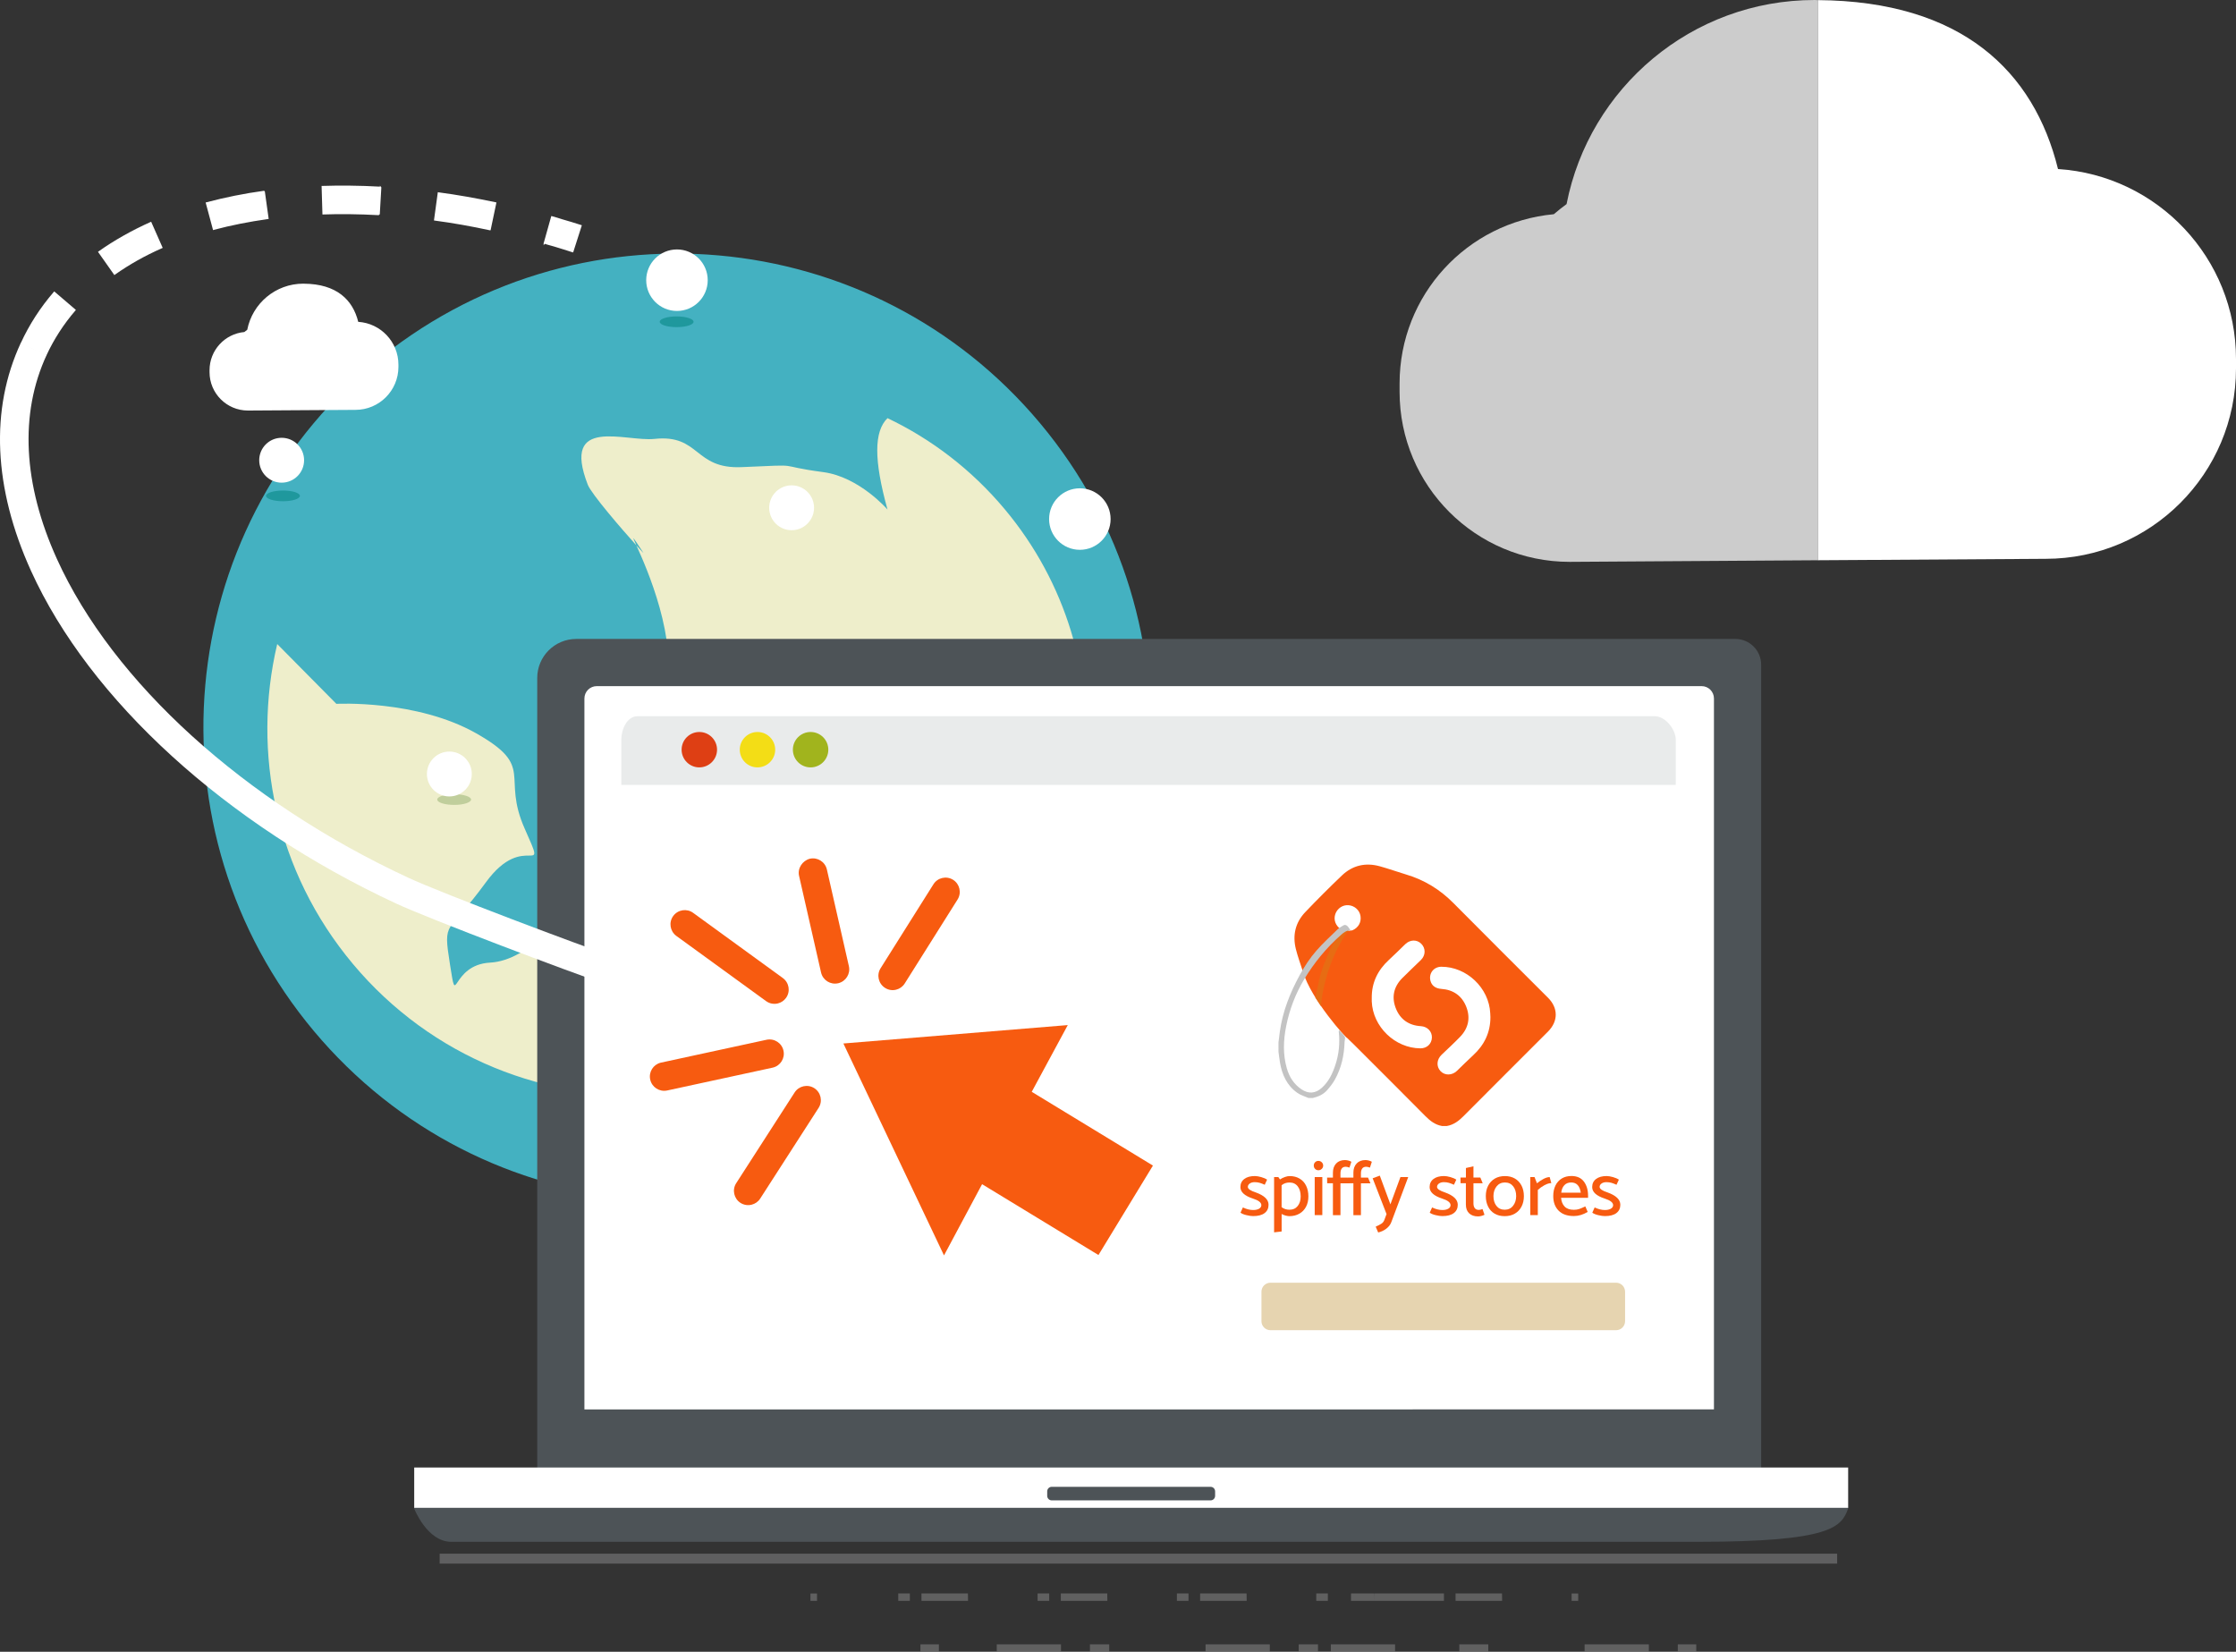<?xml version="1.0" encoding="utf-8"?>
<!-- Generator: Adobe Illustrator 25.2.1, SVG Export Plug-In . SVG Version: 6.00 Build 0)  -->
<svg version="1.1" id="Layer_1" xmlns="http://www.w3.org/2000/svg" xmlns:xlink="http://www.w3.org/1999/xlink" x="0px" y="0px"
	 viewBox="0 0 625.98 462.4" style="enable-background:new 0 0 625.98 462.4;" xml:space="preserve">
<rect x="0" y="0" width="625.98" height="462.4" fill="#333333" stroke="none"/>
<style type="text/css">
	.st0{opacity:0.6;fill:#7E7E7F;}
	.st1{opacity:0.6;}
	.st2{fill:#7E7E7F;}
	.st3{fill:#44B1C1;}
	.st4{fill:#EEEECB;}
	.st5{fill:#4D5357;}
	.st6{fill:#FFFFFF;}
	.st7{fill:#E6D4B0;}
	.st8{fill:#E9EBEB;}
	.st9{fill:#DE3F14;}
	.st10{fill:#F3DD16;}
	.st11{fill:#A1B41D;}
	.st12{fill:#F75B10;}
	.st13{fill:#1F989D;}
	.st14{fill:#C0CE9C;}
	.st15{opacity:0.75;fill:#FFFFFF;}
	.st16{fill-rule:evenodd;clip-rule:evenodd;fill:#E76C13;}
	.st17{fill-rule:evenodd;clip-rule:evenodd;fill:#C3C3C3;}
</style>
<g>
	<rect x="123.08" y="434.95" class="st0" width="391.24" height="2.78"/>
	<g class="st1">
		<rect x="469.71" y="460.33" class="st2" width="5.17" height="2.07"/>
		<path class="st2" d="M461.61,462.4h-17.99v-2.07h17.99V462.4z M416.65,462.4h-8.11v-2.07h8.11V462.4z M390.56,462.4h-17.99v-2.07
			h17.99V462.4z"/>
		<path class="st2" d="M368.98,462.4h-5.4v-2.07h5.4V462.4z M355.48,462.4H337.5v-2.07h17.99V462.4z M310.53,462.4h-5.4v-2.07h5.4
			V462.4z M297.03,462.4h-17.99v-2.07h17.99V462.4z"/>
		<rect x="257.68" y="460.33" class="st2" width="5.17" height="2.07"/>
	</g>
	<g class="st1">
		<rect x="439.99" y="446.1" class="st2" width="1.84" height="2.06"/>
		<path class="st2" d="M420.53,448.15h-13.04v-2.06h13L420.53,448.15z M404.24,448.15h-19.5v-2.06h19.5V448.15z M384.74,448.15
			h-6.52v-2.06h6.48L384.74,448.15z"/>
		<path class="st2" d="M371.74,448.15h-3.25v-2.06h3.25V448.15z M349.02,448.15h-13.04v-2.06h13L349.02,448.15z M332.73,448.15
			h-3.25v-2.06h3.25V448.15z M310.01,448.15h-13.03v-2.06h13L310.01,448.15z M293.73,448.15h-3.25v-2.06h3.25V448.15z
			 M271.01,448.15h-13.04v-2.06h13L271.01,448.15z M254.72,448.15h-3.25v-2.06h3.25V448.15z"/>
		<rect x="226.89" y="446.1" class="st2" width="1.84" height="2.06"/>
	</g>
</g>
<g>
	<path class="st3" d="M87.86,288.63c46.99,56.14,130.6,63.56,186.74,16.57c56.14-46.99,63.56-130.59,16.56-186.74
		c-46.99-56.14-130.6-63.55-186.73-16.57C48.28,148.89,40.87,232.49,87.86,288.63z"/>
	<g>
		<path class="st4" d="M248.46,142.64c0,0-7.87-9.12-17.97-10.47c-14.4-1.92-4.43-2.22-22.84-1.4c-13.43,0.6-11.63-9.27-24.44-7.9
			c-8.09,0.86-26.18-6.58-18.66,12.82c1,2.59,9.65,12.61,13.61,16.99c-1.32-2.93-1.31-2.87,1.93,2.03c0.17,0.25-0.62-0.58-1.93-2.03
			c2.83,6.27,11.77,26.28,8.25,41.91c-5.17,22.92,14.39,17.19,19.62,23.44c5.23,6.25,21.67,5.05,47.24-5
			c11.77-4.63,27.76,17.44,9.04,20.96c-18.73,3.52-38.79,29.97-18.59,27.72c18.47-2.07,20.01,13.82,19.32,23.36
			c2.04-1.46,4.04-3,5.99-4.64c41.46-34.7,46.94-96.43,12.24-137.89c-9.3-11.11-20.54-19.63-32.81-25.48
			C244.65,120.8,244.62,128.8,248.46,142.64z"/>
		<path class="st4" d="M188.49,285.2c8.02-18.44,9.14-31.11-1.81-33.67c-10.94-2.56-12.38-4.29-20.72-0.24
			c-8.34,4.05-17.51,17.59-28.74,18.19c-11.23,0.6-9.19,13.55-11.23,0.6c-2.04-12.95-0.88-8.06,10.02-23.05
			c10.91-14.99,17.56-0.04,10.91-14.99c-6.66-14.96,3.13-17.27-13.59-26.74c-16.71-9.47-39.16-8.26-39.16-8.26l-16.56-16.74
			c-7.18,30.42-0.43,63.73,21.18,89.54c22.07,26.37,54.56,38.85,86.42,36.48C184.27,301.89,184.27,294.91,188.49,285.2z"/>
	</g>
</g>
<path class="st5" d="M493.04,411.25H150.4V189.8c0-6.04,4.89-10.93,10.93-10.93h324.49c3.99,0,7.23,3.24,7.23,7.23V411.25z"/>
<path class="st6" d="M163.61,394.56V195.54c0-1.91,1.55-3.46,3.46-3.46h309.31c1.91,0,3.45,1.55,3.45,3.46v199.02H163.61z"/>
<path class="st6" d="M517.4,410.82H344.52c-19.2,0-42.42,0-55.72,0H115.96v11.32H517.4V410.82z"/>
<path class="st5" d="M115.96,422.13v0.21c0,0,3.62,9.29,10.38,9.29h348.79c37.96,0,40.35-4.25,42.26-9.29v-0.21H115.96z"/>
<path class="st5" d="M293.17,418.76c0,0.7,0.57,1.27,1.27,1.27h44.47c0.7,0,1.27-0.57,1.27-1.27v-1.26c0-0.7-0.57-1.27-1.27-1.27
	h-44.47c-0.7,0-1.27,0.57-1.27,1.27V418.76z"/>
<g>
	<path class="st6" d="M443.16,219.98h10.45H443.16z"/>
	<path class="st6" d="M442.22,219.03h12.34H442.22z M452.66,220.93h-8.54H452.66z"/>
</g>
<rect x="172.26" y="197.78" class="st6" width="297.33" height="186.01"/>
<path class="st7" d="M355.68,372.39h96.74c1.4,0,2.53-1.13,2.53-2.53v-8.24c0-1.4-1.13-2.53-2.53-2.53h-96.74
	c-1.4,0-2.53,1.13-2.53,2.53v8.24C353.14,371.25,354.28,372.39,355.68,372.39z"/>
<path class="st8" d="M469.14,207.07c0-2.83-2.87-6.57-5.9-6.57H178.52c-3.03,0-4.58,3.74-4.58,6.57v12.65h295.2V207.07z"/>
<g>
	<path class="st9" d="M200.74,209.87c0-2.73-2.22-4.95-4.96-4.95c-2.74,0-4.96,2.22-4.96,4.95c0,2.74,2.22,4.96,4.96,4.96
		C198.52,214.82,200.74,212.6,200.74,209.87z"/>
	<path class="st10" d="M217.02,209.87c0-2.73-2.22-4.95-4.96-4.95c-2.73,0-4.96,2.22-4.96,4.95c0,2.74,2.22,4.96,4.96,4.96
		C214.8,214.82,217.02,212.6,217.02,209.87z"/>
	<path class="st11" d="M231.89,209.87c0-2.73-2.22-4.95-4.96-4.95s-4.96,2.22-4.96,4.95c0,2.74,2.22,4.96,4.96,4.96
		S231.89,212.6,231.89,209.87z"/>
</g>
<g>
	<path class="st6" d="M12.98,99.53l-7.23-3.35l0.08-0.16c2.36-5.15,5.47-9.94,9.22-14.29l0.12-0.16l6.07,5.19l-0.12,0.16
		c-3.27,3.79-5.99,7.99-8.07,12.46L12.98,99.53z M32.02,77.01l-4.59-6.51l0.16-0.12c4.39-3.11,9.3-5.87,14.53-8.22l0.2-0.08
		l3.23,7.31l-0.16,0.08c-4.83,2.11-9.26,4.63-13.22,7.42L32.02,77.01z M160.46,70.66l-0.2-0.04c-1.64-0.52-3.35-1.08-5.11-1.6
		c-0.56-0.16-1.16-0.32-1.72-0.48l-0.92-0.28l-0.32,0.4v-0.64l0.04-0.04l2.11-7.51l0.16,0.04c1,0.28,1.96,0.56,2.92,0.88
		c1.72,0.48,3.51,1.04,5.27,1.6l0.2,0.08L160.46,70.66z M137.34,64.47h-0.2c-5.15-1.12-10.34-2.04-15.45-2.72l-0.2-0.04l1.08-7.91
		l0.2,0.04c5.15,0.68,10.54,1.64,16.01,2.79l0.2,0.04L137.34,64.47z M59.65,64.43l-2.08-7.75l0.2-0.04
		c5.11-1.36,10.54-2.47,16.13-3.23l0.24,0.16l1.08,7.71l-0.2,0.04c-5.35,0.76-10.42,1.76-15.17,3.03L59.65,64.43z M106.08,60.24
		c-5.59-0.32-11.18-0.36-15.57-0.2h-0.24l-0.24-7.99h0.2c4.55-0.16,10.58-0.12,16.13,0.2v-0.28l0.4,0.48l-0.44,7.59h-0.2
		L106.08,60.24z"/>
	<path class="st6" d="M169.22,275.38c-8.97-2.98-48.86-18.04-58.28-22.42c-47.6-22.11-85.83-56.94-102.27-93.18
		C-1.83,136.64-2.81,114.58,5.82,96l7.24,3.37c-7.62,16.41-6.63,36.16,2.88,57.12c15.67,34.54,52.44,67.9,98.36,89.23
		c9.25,4.3,48.58,19.14,57.44,22.08L169.22,275.38z"/>
</g>
<g>
	<polygon class="st12" points="288.84,305.65 298.93,286.97 236.11,292.12 264.28,351.45 274.94,331.51 307.52,351.34 322.77,326.3 
			"/>
	<g>
		<path class="st12" d="M237.65,270.48l-6.16-27.07c-0.49-2.15-2.63-3.5-4.78-3.01c-2.02,0.53-3.49,2.63-3.01,4.78l6.16,27.07
			c0.49,2.15,2.63,3.5,4.78,3.01c0.03-0.01,0.06-0.02,0.08-0.02C236.83,274.71,238.13,272.6,237.65,270.48z"/>
	</g>
	<g>
		<path class="st12" d="M250.88,277.06c0.97-0.24,1.84-0.84,2.41-1.75l14.79-23.5c1.17-1.87,0.61-4.33-1.25-5.51
			c-1.87-1.18-4.34-0.61-5.51,1.25l-14.79,23.5c-1.18,1.87-0.62,4.33,1.25,5.51C248.74,277.18,249.87,277.32,250.88,277.06z"/>
	</g>
	<g>
		<path class="st12" d="M214.47,280.26c0.99,0.72,2.21,0.92,3.32,0.64c0.87-0.22,1.68-0.74,2.25-1.52c1.3-1.79,0.9-4.28-0.88-5.58
			l-25.11-18.25c-1.77-1.29-4.27-0.91-5.58,0.88c-1.3,1.78-0.9,4.28,0.88,5.58L214.47,280.26z"/>
	</g>
	<g>
		<path class="st12" d="M216.41,298.86c2.08-0.52,3.39-2.61,2.93-4.72c-0.46-2.16-2.59-3.52-4.75-3.06l-29.51,6.39
			c-0.04,0.01-0.08,0.02-0.13,0.03c-2.08,0.52-3.39,2.61-2.92,4.72c0.46,2.15,2.59,3.52,4.74,3.06l29.51-6.39
			C216.32,298.89,216.37,298.88,216.41,298.86z"/>
	</g>
	<g>
		<path class="st12" d="M222.46,305.83l-16.35,25.39c-1.2,1.85-0.66,4.32,1.19,5.52c0.97,0.62,2.1,0.77,3.13,0.51
			c0.95-0.24,1.82-0.82,2.39-1.71l16.35-25.39c1.19-1.85,0.66-4.32-1.2-5.52C226.12,303.45,223.65,303.98,222.46,305.83z"/>
	</g>
</g>
<path class="st6" d="M198.13,78.44c0-4.75-3.86-8.61-8.61-8.61c-4.76,0-8.61,3.86-8.61,8.61c0,4.75,3.85,8.61,8.61,8.61
	C194.27,87.05,198.13,83.19,198.13,78.44z"/>
<path class="st6" d="M85.13,128.84c0-3.47-2.81-6.28-6.28-6.28c-3.47,0-6.28,2.81-6.28,6.28c0,3.47,2.81,6.28,6.28,6.28
	C82.32,135.12,85.13,132.31,85.13,128.84z"/>
<path class="st6" d="M227.9,142.15c0-3.47-2.81-6.28-6.28-6.28c-3.47,0-6.28,2.81-6.28,6.28s2.81,6.28,6.28,6.28
	C225.09,148.43,227.9,145.62,227.9,142.15z"/>
<path class="st6" d="M310.92,145.31c0-4.75-3.86-8.61-8.61-8.61c-4.76,0-8.61,3.86-8.61,8.61c0,4.75,3.85,8.61,8.61,8.61
	C307.06,153.92,310.92,150.07,310.92,145.31z"/>
<path class="st13" d="M194.17,90.08c0,0.83-2.12,1.5-4.74,1.5c-2.62,0-4.74-0.67-4.74-1.5c0-0.83,2.12-1.5,4.74-1.5
	C192.05,88.59,194.17,89.26,194.17,90.08z"/>
<ellipse class="st13" cx="79.22" cy="138.82" rx="4.74" ry="1.5"/>
<path class="st14" d="M131.88,223.83c0,0.83-2.13,1.5-4.74,1.5c-2.62,0-4.74-0.67-4.74-1.5c0-0.83,2.12-1.5,4.74-1.5
	C129.75,222.34,131.88,223.01,131.88,223.83z"/>
<path class="st6" d="M132.08,216.68c0-3.47-2.81-6.28-6.28-6.28c-3.47,0-6.28,2.81-6.28,6.28c0,3.47,2.81,6.28,6.28,6.28
	C129.27,222.96,132.08,220.15,132.08,216.68z"/>
<path class="st6" d="M100.29,90.1c-1.52-6.18-6.08-10.62-15.19-10.68c-0.07,0-0.13-0.01-0.19-0.01c-7.78,0-14.25,5.55-15.69,12.9
	c-0.28,0.21-0.55,0.42-0.81,0.64c-5.47,0.5-9.75,5.1-9.75,10.7v0.53c0,5.94,4.81,10.75,10.75,10.75l15.69-0.1l14.4-0.09
	c6.66,0,12.04-5.39,12.04-12.04v-0.59C111.55,95.72,106.58,90.5,100.29,90.1z"/>
<path class="st15" d="M508.03,0c-34.44,0-63.1,24.59-69.46,57.13c-1.25,0.92-2.43,1.86-3.58,2.84
	c-24.21,2.23-43.17,22.57-43.17,47.38v2.35c0,26.29,21.31,47.59,47.61,47.59l69.46-0.45V0.03C508.61,0.03,508.34,0,508.03,0z"/>
<path class="st6" d="M576.15,47.32c-6.74-27.35-26.92-47.01-67.25-47.29v156.81l63.78-0.4c29.45,0,53.3-23.88,53.3-53.31v-2.62
	C625.98,72.23,603.97,49.11,576.15,47.32z"/>
<path class="st12" d="M364.74,271.93c-0.67-2.07-1.42-4.12-1.95-6.22c-0.98-3.9-0.15-7.45,2.63-10.37
	c3.34-3.5,6.76-6.92,10.26-10.26c2.98-2.84,6.6-3.66,10.56-2.58c2.49,0.68,4.92,1.57,7.4,2.31c5.12,1.52,9.49,4.21,13.25,8
	c8.79,8.87,17.65,17.68,26.49,26.51c2.88,2.88,2.88,6.58-0.02,9.48c-7.88,7.88-15.77,15.74-23.62,23.64
	c-1.34,1.35-2.77,2.45-4.68,2.78c-0.46,0-0.92,0-1.38,0c-1.89-0.34-3.29-1.41-4.62-2.75c-6.64-6.71-13.34-13.37-20.01-20.04
	c-0.61-0.61-1.23-1.2-1.94-1.88C377.1,290.89,367.07,279.93,364.74,271.93z M417.25,284.71c-0.02-0.34-0.03-0.69-0.05-1.03
	c-0.31-7.09-6.59-13.07-13.7-13.04c-2.13,0.01-3.56,1.85-3.04,3.92c0.35,1.37,1.42,2.16,3.05,2.28c3.37,0.23,5.78,1.94,6.99,5.04
	c1.2,3.08,0.59,5.97-1.73,8.37c-1.67,1.73-3.44,3.36-5.18,5.02c-1.39,1.31-1.54,3.29-0.31,4.59c1.21,1.28,3.24,1.24,4.6-0.08
	c1.51-1.47,3.01-2.95,4.56-4.38C415.57,292.51,417.26,289,417.25,284.71z M384.03,279.44c0,0.3-0.01,0.6,0,0.89
	c0.28,7.1,6.49,13.1,13.61,13.15c1.83,0.01,3.17-1.24,3.23-3.02c0.05-1.73-1.29-3.08-3.09-3.19c-3.4-0.2-5.83-1.92-7.04-5.06
	c-1.19-3.09-0.56-5.96,1.79-8.35c1.72-1.75,3.53-3.4,5.27-5.12c1.34-1.32,1.36-3.28,0.09-4.54c-1.24-1.24-3.14-1.18-4.49,0.13
	c-1.51,1.47-3.01,2.95-4.56,4.38C385.69,271.61,383.97,275.13,384.03,279.44z M375.43,260.18c1.26,0.7,1.47,0.42,3.15,0.27
	c1.69-0.72,2.57-2.24,2.3-4c-0.25-1.63-1.63-2.89-3.34-3.04c-1.62-0.14-3.16,0.89-3.71,2.47
	C373.28,257.5,373.89,259.17,375.43,260.18z"/>
<path class="st16" d="M368.24,279.26c0.1-0.58,0.51-2.28,0.71-3.27c0.84-4.27,1.72-6.23,3.44-10.23c1.05-2.44,2.9-4.01,4.83-5.59
	c0.08-0.07,0.2-0.08,0.31-0.11c0,0.14,0,0.27,0,0.41c-0.42,0.57-0.89,1.11-1.25,1.72c-1.88,3.17-3.45,6.48-4.54,10.01
	c-0.83,2.69-1.51,5.42-1.8,8.24c-0.04,0.4-0.08,0.81-0.12,1.21C369.56,281.32,368.49,279.58,368.24,279.26z"/>
<path class="st17" d="M357.92,291.83c0.12-0.99,0.23-1.98,0.37-2.97c0.78-5.68,2.85-10.89,5.58-15.9c1.33-2.44,2.84-4.74,4.65-6.81
	c1.83-2.1,3.9-4,5.91-5.95c0.46-0.45,1.06-0.76,1.61-1.11c0.47-0.3,1.01-0.13,1.41,0.43c0.19,0.27,0.37,0.54,0.56,0.81
	c0,0.05,0,0.09,0,0.14c-1.08-0.02-1.85,0.6-2.6,1.27c-4.09,3.6-7.48,7.74-10.3,12.42c-2.47,4.11-4.11,8.48-5.04,13.13
	c-0.79,3.95-0.94,7.91,0.2,11.84c0.7,2.41,1.99,4.42,4.1,5.83c1.97,1.32,3.87,1.18,5.65-0.4c1.97-1.75,3.04-4.05,3.84-6.48
	c0.99-3,1.28-6.08,0.94-9.22c-0.01-0.08-0.01-0.17-0.01-0.26c0.05-0.04,0.11-0.09,0.16-0.13c0.52,0.57,1.15,1.08,1.52,1.74
	c0.21,0.38-0.03,1-0.05,1.51c-0.11,3.72-0.9,7.27-2.72,10.53c-0.6,1.07-1.38,2.05-2.19,2.97c-1.04,1.18-2.45,1.79-3.96,2.16
	c-0.41,0-0.83,0-1.24,0c-1.05-0.47-2.21-0.79-3.13-1.45c-2.9-2.04-4.25-5.05-4.84-8.45c-0.17-1.01-0.28-2.02-0.42-3.03
	C357.92,293.57,357.92,292.7,357.92,291.83z"/>
<g>
	<path class="st12" d="M347.29,339.49l0.66-1.47c1,0.48,1.95,0.72,2.86,0.72c0.7,0,1.26-0.12,1.68-0.37
		c0.42-0.25,0.63-0.58,0.63-0.99c0-0.73-0.79-1.35-2.37-1.85c-2.33-0.76-3.49-1.83-3.49-3.21c0-0.97,0.36-1.72,1.09-2.27
		c0.72-0.55,1.71-0.82,2.95-0.82c0.5,0,1.09,0.1,1.77,0.29c0.68,0.19,1.23,0.43,1.66,0.72l-0.66,1.43
		c-0.51-0.23-0.98-0.41-1.41-0.54c-0.42-0.12-0.89-0.19-1.41-0.19c-0.56,0-1.01,0.13-1.37,0.38c-0.36,0.26-0.54,0.57-0.54,0.96
		c0.01,0.29,0.21,0.56,0.58,0.81c0.37,0.25,0.91,0.49,1.62,0.72c2.4,0.86,3.6,2.01,3.6,3.45c0,1.01-0.37,1.79-1.12,2.35
		c-0.75,0.56-1.82,0.83-3.21,0.83c-0.51,0-1.12-0.09-1.83-0.26C348.26,340.02,347.7,339.79,347.29,339.49z"/>
	<path class="st12" d="M363.82,329.94c0.8,0.47,1.41,1.13,1.83,1.99c0.42,0.86,0.64,1.86,0.64,3c0,1.1-0.22,2.07-0.66,2.9
		c-0.44,0.83-1.06,1.48-1.87,1.94c-0.81,0.46-1.74,0.69-2.79,0.69c-0.29,0-0.63-0.05-1.02-0.15c-0.39-0.1-0.77-0.26-1.15-0.46v4.9
		l-2.11,0.24v-15.47h1.19l0.46,0.66c0.44-0.29,0.9-0.52,1.4-0.69c0.49-0.17,0.91-0.25,1.26-0.25
		C362.08,329.23,363.02,329.47,363.82,329.94z M363.3,337.62c0.56-0.7,0.83-1.59,0.83-2.67c0-1.17-0.27-2.12-0.82-2.83
		c-0.55-0.72-1.32-1.08-2.32-1.08c-0.86,0-1.6,0.26-2.2,0.77v6.13c0.62,0.48,1.35,0.72,2.2,0.72
		C361.98,338.66,362.74,338.31,363.3,337.62z"/>
	<path class="st12" d="M369.09,327.61c-0.37,0-0.67-0.13-0.92-0.38c-0.25-0.26-0.37-0.57-0.37-0.93c0-0.37,0.12-0.68,0.37-0.93
		c0.25-0.26,0.56-0.38,0.92-0.38s0.68,0.13,0.94,0.38s0.4,0.57,0.4,0.93c0,0.37-0.13,0.68-0.4,0.93
		C369.77,327.48,369.45,327.61,369.09,327.61z M370.19,329.52v10.65h-2.13v-10.65H370.19z"/>
	<path class="st12" d="M373.15,331.26h-1.6l-0.02-1.6h1.63v-1.38c0-1.07,0.3-1.92,0.9-2.56c0.6-0.64,1.43-0.96,2.48-0.96
		c0.31,0,0.63,0.05,0.98,0.14c0.34,0.1,0.61,0.21,0.8,0.34l-0.53,1.63c-0.42-0.16-0.78-0.24-1.05-0.24c-0.5,0-0.87,0.16-1.11,0.49
		c-0.24,0.33-0.36,0.78-0.36,1.35v1.19h1.98l0.68,1.6h-2.66v8.92h-2.11V331.26z"/>
	<path class="st12" d="M378.88,331.26h-1.6l-0.02-1.6h1.63v-1.38c0-1.07,0.3-1.92,0.9-2.56c0.6-0.64,1.43-0.96,2.48-0.96
		c0.31,0,0.63,0.05,0.98,0.14c0.34,0.1,0.61,0.21,0.8,0.34l-0.53,1.63c-0.42-0.16-0.78-0.24-1.05-0.24c-0.5,0-0.87,0.16-1.11,0.49
		c-0.24,0.33-0.36,0.78-0.36,1.35v1.19h1.98l0.68,1.6h-2.66v8.92h-2.11V331.26z"/>
	<path class="st12" d="M387.56,341.51l0.61-1.63l-3.89-10.02l2-0.75l2.97,8.04l2.81-7.64h2.18l-4.72,12.59
		c-0.26,0.72-0.73,1.34-1.41,1.86c-0.67,0.52-1.44,0.87-2.28,1.07l-0.7-1.63c0.7-0.31,1.24-0.59,1.63-0.85
		C387.13,342.3,387.4,341.95,387.56,341.51z"/>
	<path class="st12" d="M400.26,339.49l0.66-1.47c1,0.48,1.95,0.72,2.86,0.72c0.7,0,1.26-0.12,1.68-0.37
		c0.42-0.25,0.63-0.58,0.63-0.99c0-0.73-0.79-1.35-2.37-1.85c-2.33-0.76-3.49-1.83-3.49-3.21c0-0.97,0.36-1.72,1.09-2.27
		c0.72-0.55,1.71-0.82,2.95-0.82c0.5,0,1.09,0.1,1.77,0.29c0.68,0.19,1.23,0.43,1.66,0.72l-0.66,1.43
		c-0.51-0.23-0.98-0.41-1.41-0.54c-0.42-0.12-0.89-0.19-1.41-0.19c-0.56,0-1.01,0.13-1.37,0.38c-0.36,0.26-0.54,0.57-0.54,0.96
		c0.01,0.29,0.21,0.56,0.58,0.81c0.37,0.25,0.91,0.49,1.62,0.72c2.4,0.86,3.6,2.01,3.6,3.45c0,1.01-0.37,1.79-1.12,2.35
		c-0.75,0.56-1.82,0.83-3.21,0.83c-0.51,0-1.12-0.09-1.83-0.26C401.23,340.02,400.67,339.79,400.26,339.49z"/>
	<path class="st12" d="M412.5,329.65h1.93l0.66,1.6h-2.59v5.62c0,0.57,0.12,1.02,0.37,1.35c0.25,0.33,0.63,0.49,1.14,0.49
		c0.26,0,0.61-0.08,1.03-0.24l0.55,1.6c-0.22,0.12-0.5,0.22-0.85,0.32c-0.34,0.1-0.66,0.14-0.96,0.14c-1.05,0-1.89-0.29-2.49-0.87
		c-0.61-0.58-0.91-1.4-0.91-2.47v-5.95h-1.49l-0.02-1.6h1.52v-2.66l2.11-0.48V329.65z"/>
	<path class="st12" d="M425.96,337.78c-0.44,0.85-1.07,1.51-1.88,1.98c-0.81,0.47-1.76,0.7-2.85,0.7c-1.07,0-2-0.23-2.8-0.7
		c-0.8-0.47-1.41-1.13-1.83-1.98c-0.42-0.85-0.64-1.83-0.64-2.94c0-1.1,0.22-2.07,0.66-2.92c0.44-0.85,1.06-1.51,1.87-1.98
		c0.8-0.47,1.75-0.7,2.83-0.7c1.07,0,2,0.23,2.8,0.7c0.8,0.47,1.41,1.13,1.85,1.98c0.43,0.85,0.65,1.83,0.65,2.94
		C426.62,335.96,426.4,336.93,425.96,337.78z M423.57,337.58c0.58-0.72,0.88-1.62,0.89-2.7c0-1.14-0.28-2.07-0.84-2.78
		c-0.56-0.71-1.33-1.07-2.31-1.07c-0.97,0-1.74,0.36-2.32,1.08c-0.58,0.72-0.88,1.62-0.89,2.7c0,1.14,0.28,2.07,0.84,2.78
		c0.56,0.71,1.32,1.07,2.31,1.07C422.22,338.66,423,338.3,423.57,337.58z"/>
	<path class="st12" d="M430.52,333.12v7.05h-2.11v-10.65h1.19l0.68,1.74c0.5-0.42,1.09-0.82,1.77-1.19
		c0.68-0.37,1.28-0.55,1.79-0.55l0.46,1.69c-0.56,0-1.19,0.19-1.89,0.56C431.71,332.15,431.08,332.6,430.52,333.12z"/>
	<path class="st12" d="M444.59,334.75v0.57h-7.56c0.09,1.04,0.42,1.86,1,2.46c0.58,0.6,1.44,0.9,2.58,0.9
		c0.56,0,1.04-0.07,1.46-0.21c0.42-0.14,1-0.38,1.75-0.74l0.66,1.54c-1.29,0.78-2.58,1.16-3.87,1.16c-1.86,0-3.29-0.51-4.28-1.52
		c-1-1.01-1.49-2.37-1.49-4.09c0-1.1,0.2-2.07,0.61-2.92c0.41-0.85,1-1.51,1.77-1.98c0.77-0.47,1.67-0.7,2.71-0.7
		c1.54,0,2.7,0.52,3.48,1.55C444.2,331.82,444.59,333.14,444.59,334.75z M437.08,333.89h5.47c-0.28-1.9-1.17-2.86-2.68-2.86
		c-0.81,0-1.45,0.25-1.92,0.76C437.47,332.3,437.18,333,437.08,333.89z"/>
	<path class="st12" d="M445.77,339.49l0.66-1.47c1,0.48,1.95,0.72,2.86,0.72c0.7,0,1.26-0.12,1.68-0.37
		c0.42-0.25,0.63-0.58,0.63-0.99c0-0.73-0.79-1.35-2.37-1.85c-2.33-0.76-3.49-1.83-3.49-3.21c0-0.97,0.36-1.72,1.09-2.27
		c0.72-0.55,1.71-0.82,2.95-0.82c0.5,0,1.09,0.1,1.77,0.29c0.68,0.19,1.23,0.43,1.66,0.72l-0.66,1.43
		c-0.51-0.23-0.98-0.41-1.41-0.54c-0.42-0.12-0.89-0.19-1.41-0.19c-0.56,0-1.01,0.13-1.37,0.38c-0.36,0.26-0.54,0.57-0.54,0.96
		c0.01,0.29,0.21,0.56,0.58,0.81c0.37,0.25,0.91,0.49,1.62,0.72c2.4,0.86,3.6,2.01,3.6,3.45c0,1.01-0.37,1.79-1.12,2.35
		c-0.75,0.56-1.82,0.83-3.21,0.83c-0.51,0-1.12-0.09-1.83-0.26C446.74,340.02,446.18,339.79,445.77,339.49z"/>
</g>
</svg>
